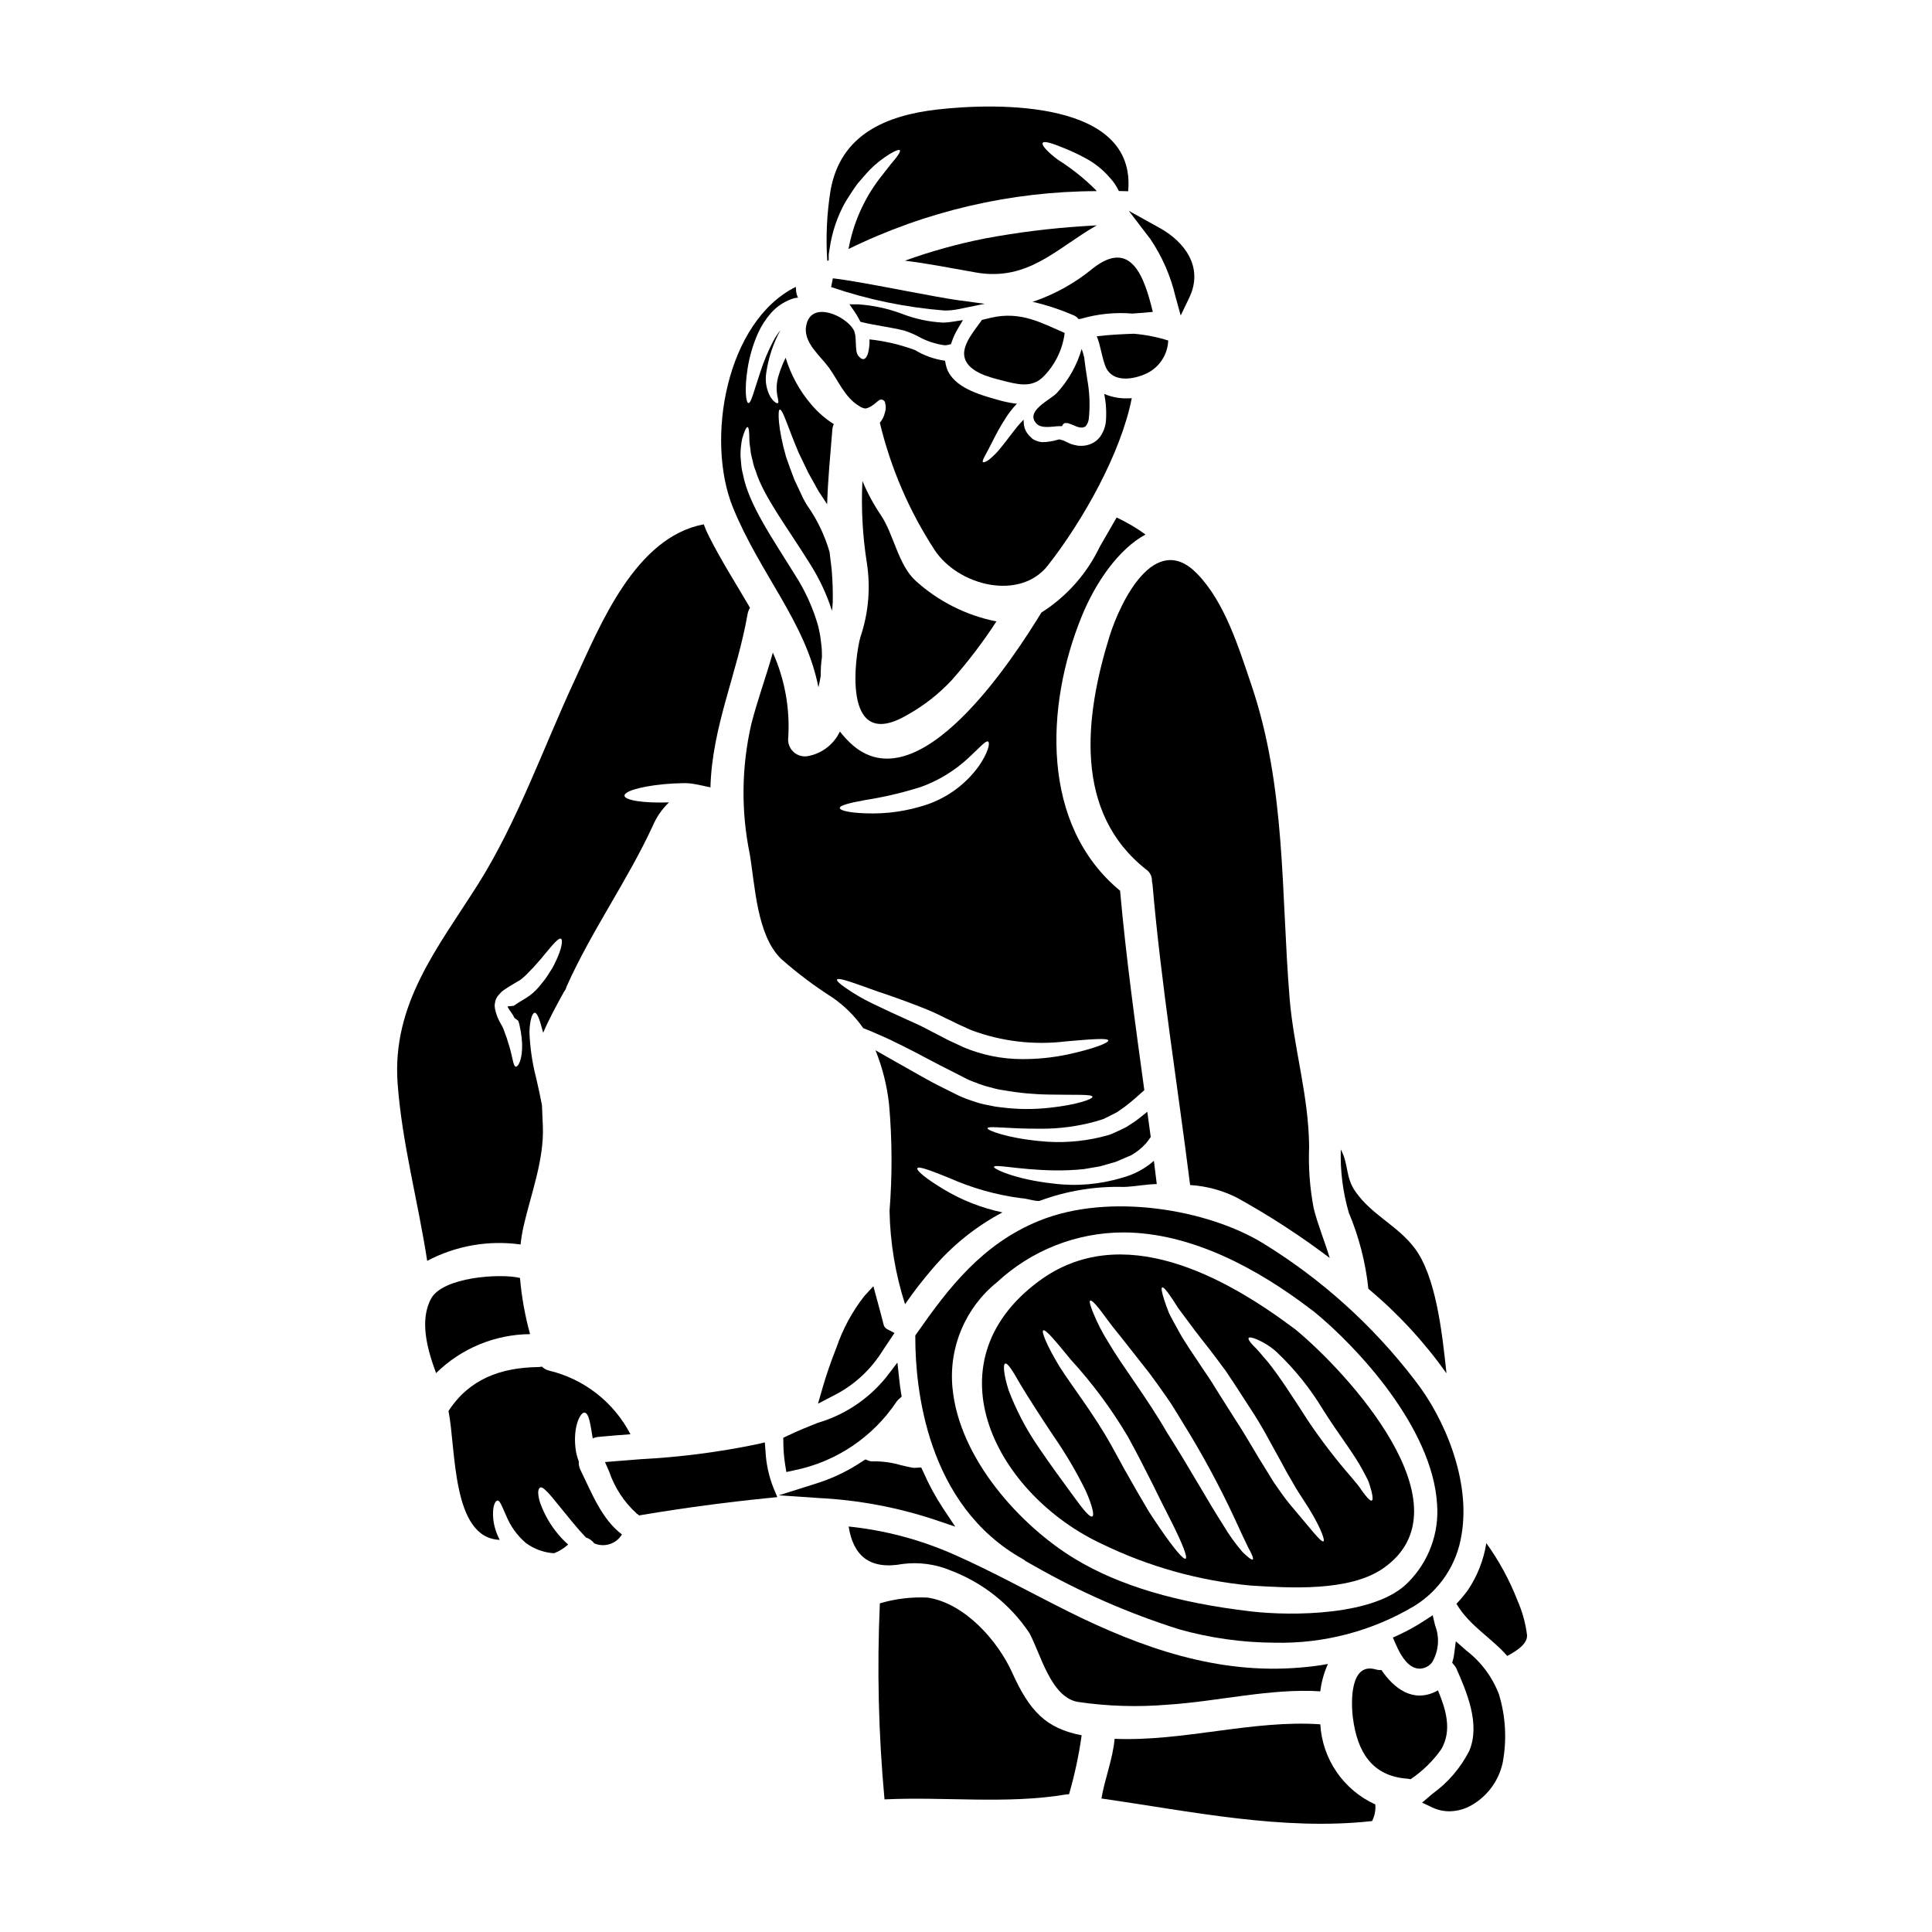 <?xml version="1.0" encoding="UTF-8"?>
<!-- Uploaded to: ICON Repo, www.iconrepo.com, Generator: ICON Repo Mixer Tools -->
<svg fill="#000000" width="800px" height="800px" version="1.1" viewBox="144 144 512 512" xmlns="http://www.w3.org/2000/svg">
 <g>
  <path d="m444.08 227.1c1.82-0.117 3.609-0.266 5.43-0.441-2.172-8.914-5.606-19.625-15.902-11.527-4.59 3.781-9.812 6.723-15.43 8.684-0.176 0.059-0.395 0.09-0.586 0.148 3.797 0.879 7.512 2.106 11.086 3.664 0.461 0.203 0.855 0.531 1.145 0.941h0.027l0.617-0.09h0.004c4.414-1.293 9.027-1.758 13.609-1.379z"/>
  <path d="m438.01 312.7c-6.602 21.324-9.531 46.613 9.77 61.75v-0.004c0.996 0.703 1.559 1.867 1.496 3.082 0.066 0.258 0.113 0.523 0.145 0.789 2.316 26.695 6.633 53.137 9.973 79.73h0.004c4.309 0.266 8.52 1.402 12.379 3.34 8.574 4.738 16.797 10.078 24.609 15.988-1.32-4.43-3.148-8.742-4.25-13.203v0.004c-1.02-5.356-1.422-10.809-1.203-16.254-0.117-13.609-4.047-25.977-5.164-39.246-2.312-28.133-0.91-55.891-10.121-83.105-3.312-9.738-6.984-21.883-14.344-29.48-11.266-11.668-20.445 7.477-23.293 16.609z"/>
  <path d="m398.03 223.58c-2.898-0.395-8.43-1.434-14.297-2.539-7.504-1.426-15.266-2.894-19.023-3.277l-0.453 2.309c9.699 3.316 19.77 5.402 29.984 6.211 1.223 0.02 2.438-0.094 3.637-0.332l7.086-1.445z"/>
  <path d="m455.5 222.55 1.402 5.062 2.266-4.723c3.938-8.227-1.434-14.918-7.769-18.438l-8.266-4.586 5.738 7.504c3.113 4.617 5.359 9.758 6.629 15.18z"/>
  <path d="m424.75 256.94h0.672c0.141-0.199 0.273-0.406 0.395-0.621l0.441-0.234c0.324 0.117 0.527-0.055 0.941 0.117l1.18 0.441 0.762 0.324c0.16 0.094 0.34 0.156 0.527 0.176 0.086 0.027 0.441 0.086 0.23 0.113l0.883 0.059c0.145-0.059 0.352-0.059 0.559-0.145 0.168-0.059 0.32-0.16 0.438-0.289 0.418-0.551 0.68-1.195 0.766-1.879 0.359-3.465 0.227-6.961-0.395-10.387-0.355-2.258-0.645-4.25-0.824-5.863v-0.004c-0.172-0.766-0.395-1.52-0.672-2.258-1.258 4.324-3.5 8.297-6.543 11.617-1.73 1.879-8.508 4.781-5.488 8.098 1.371 1.551 4.422 0.734 6.129 0.734z"/>
  <path d="m394.06 229.5c-3.773-0.18-7.496-0.969-11.02-2.336-3.742-1.406-7.672-2.254-11.66-2.512h-2.266l1.297 1.863h-0.004c0.414 0.59 0.789 1.203 1.129 1.84l0.48 0.918 0.488 0.121c1.801 0.441 3.625 0.758 5.453 1.078 1.922 0.336 3.91 0.684 5.824 1.18l-0.004 0.004c1.207 0.398 2.383 0.895 3.512 1.477 2.176 1.238 4.57 2.039 7.055 2.359 0.363 0.004 0.727-0.043 1.078-0.137l0.605-0.168 0.199-0.594v-0.004c0.43-1.262 0.996-2.473 1.688-3.613l1.281-2.156-2.481 0.395c-0.879 0.148-1.766 0.242-2.656 0.285z"/>
  <path d="m434.67 203.72c-1.117 0.059-2.258 0.117-3.375 0.203-8.789 0.555-17.539 1.645-26.199 3.258-7.234 1.426-14.355 3.398-21.293 5.906 6.219 0.758 12.348 1.992 18.949 3.148 13.848 2.356 21.414-6.59 31.918-12.516z"/>
  <path d="m521.34 573.58c-2.07 1.344-4.234 2.547-6.473 3.598l-1.742 0.789 0.762 1.758c1.723 3.996 3.613 6.102 5.762 6.438 0.199 0.031 0.398 0.047 0.598 0.047 1.277-0.035 2.473-0.641 3.258-1.648 1.766-2.965 2.07-6.578 0.816-9.797l-0.641-2.707z"/>
  <path d="m391.16 480.17c5.168-6.086 11.445-11.133 18.496-14.875-5.539-1.164-10.848-3.254-15.691-6.188-4.664-2.816-7.156-4.93-6.863-5.512 0.324-0.645 3.523 0.613 8.391 2.551 6.106 2.727 12.578 4.547 19.211 5.398 1.574 0.09 3.148 0.734 4.664 0.734h0.031c7.18-2.684 14.809-3.949 22.473-3.727 2.727-0.086 5.688-0.703 8.684-0.762-0.234-2.051-0.5-4.106-0.762-6.16h-0.004c-2.394 2.109-5.246 3.637-8.332 4.457-5.914 1.805-12.141 2.344-18.273 1.574-10.234-1.113-15.93-3.938-15.781-4.402 0.172-0.852 6.246 0.734 15.984 0.91 2.629 0.039 5.258-0.078 7.871-0.348 1.379-0.234 2.785-0.469 4.25-0.73 1.383-0.395 2.785-0.789 4.227-1.203 0.758-0.324 1.523-0.645 2.285-0.996l1.18-0.5 0.559-0.234 0.113-0.059 0.234-0.145 0.008-0.008c1.293-0.773 2.469-1.734 3.492-2.844 0.488-0.566 0.938-1.164 1.348-1.789-0.297-2.231-0.617-4.461-0.91-6.691-1.113 0.91-2.258 1.852-3.465 2.699-0.672 0.441-1.352 0.883-1.996 1.289-0.906 0.527-1.609 0.789-2.406 1.18-0.758 0.324-1.523 0.73-2.285 0.969-0.762 0.234-1.574 0.395-2.316 0.613v0.004c-5.234 1.234-10.637 1.582-15.984 1.027-8.973-0.852-14.02-2.906-13.902-3.402 0.145-0.73 5.457 0.176 14.02 0.117v0.004c4.953 0.035 9.891-0.617 14.668-1.938 0.672-0.203 1.32-0.414 1.992-0.617 0.645-0.266 1.203-0.613 1.852-0.91 0.586-0.293 1.18-0.586 1.789-0.91 0.645-0.441 1.289-0.879 1.938-1.352 1.727-1.289 3.488-2.848 5.309-4.488-2.41-17.57-4.84-35.172-6.426-52.859-21.062-17.367-19.887-48.902-10.148-72.75 3.606-8.855 9.711-17.773 16.895-21.648v0.004c-2.402-1.742-4.969-3.254-7.656-4.512-1.496 2.578-3.019 5.191-4.488 7.773-3.406 7.137-8.754 13.172-15.438 17.406-0.027 0-0.027 0.031-0.027 0.031-7.012 11.438-32.734 51.688-50.719 34.469-0.961-0.922-1.852-1.914-2.668-2.965-1.562 3.309-4.578 5.695-8.156 6.457-1.324 0.34-2.731 0.051-3.816-0.777s-1.734-2.113-1.758-3.477c0.594-7.922-0.797-15.867-4.043-23.117-1.762 6.336-4.051 12.469-5.691 18.895v-0.004c-2.613 11.309-2.766 23.043-0.441 34.41 1.438 8.445 1.848 21.59 8.359 27.898 4.262 3.762 8.812 7.184 13.609 10.234 3.172 2.191 5.922 4.934 8.125 8.098 1.41 0.527 2.848 1.141 4.402 1.848 1.969 0.824 3.961 1.82 6.047 2.848 4.019 1.969 8.625 4.578 13.402 6.922 1.203 0.613 2.363 1.23 3.543 1.82 1.059 0.555 2.231 0.879 3.312 1.352l-0.004-0.008c1.094 0.402 2.211 0.734 3.348 0.996 1.086 0.32 2.191 0.555 3.312 0.703 3.953 0.695 7.957 1.066 11.969 1.117 6.863 0.145 11.324-0.145 11.414 0.586 0.086 0.617-4.047 2.113-11.293 2.906l0.004-0.004c-4.242 0.484-8.527 0.457-12.762-0.086-1.254-0.125-2.5-0.332-3.727-0.617-1.297-0.234-2.574-0.578-3.816-1.027-1.328-0.418-2.633-0.918-3.898-1.496-1.18-0.586-2.363-1.18-3.578-1.785-4.867-2.363-9.125-4.988-13.383-7.336-1.789-1.023-3.465-1.992-5.047-2.875 1.863 4.621 3.078 9.477 3.606 14.434 0.82 9.348 0.859 18.746 0.117 28.102 0.152 8.41 1.539 16.75 4.109 24.758 2.262-3.289 4.703-6.445 7.316-9.461zm-18.105-124.11h-0.004c5.094-0.785 10.113-1.961 15.023-3.519 4.695-1.695 8.996-4.332 12.641-7.742 2.785-2.555 4.578-4.723 5.191-4.254 0.469 0.395 0 2.848-2.551 6.543v-0.004c-3.391 4.68-8.137 8.203-13.594 10.094-5.285 1.789-10.855 2.586-16.43 2.359-4.195-0.145-6.746-0.73-6.777-1.41-0.031-0.676 2.516-1.332 6.504-2.066zm53.922 67.379c-4.059 0.855-8.199 1.27-12.348 1.23-5.231-0.031-10.402-1.09-15.23-3.109-1.258-0.586-2.492-1.18-3.723-1.727-1.113-0.586-2.227-1.145-3.312-1.703-2.199-1.113-4.281-2.312-6.297-3.148-4.016-1.789-7.715-3.519-10.879-5.047-2.488-1.188-4.875-2.582-7.129-4.164-1.613-1.113-2.41-1.879-2.231-2.172 0.395-0.645 4.328 0.852 10.738 3.148 3.227 1.055 7.086 2.434 11.469 4.137h-0.004c2.234 0.852 4.418 1.832 6.543 2.93 1.141 0.527 2.285 1.086 3.461 1.672 1.086 0.496 2.172 0.996 3.312 1.496 8.031 3.019 16.676 4.043 25.191 2.992 6.719-0.586 11.059-0.941 11.176-0.234 0.066 0.648-3.871 2.203-10.738 3.699z"/>
  <path d="m363.62 212.96v-1.527l0.266-1.699v-0.004c0.633-4.332 2.066-8.508 4.223-12.32 1.059-1.699 2.086-3.285 3.113-4.695 1.18-1.32 2.195-2.578 3.223-3.664 1.648-1.656 3.492-3.109 5.488-4.328 1.41-0.82 2.285-1.141 2.523-0.91 0.234 0.23-0.234 1.086-1.262 2.363-1.113 1.227-2.434 3.078-4.106 5.16h-0.004c-4.172 5.484-6.984 11.875-8.215 18.656 20.477-10.039 42.965-15.285 65.77-15.34-0.113-0.113-0.203-0.266-0.324-0.395-3.043-3.016-6.406-5.691-10.031-7.977-2.844-2.141-4.281-3.84-3.961-4.402 0.395-0.613 2.523 0.09 5.75 1.41 1.918 0.77 3.789 1.652 5.606 2.641 2.43 1.293 4.598 3.027 6.391 5.117 0.992 1.059 1.816 2.266 2.438 3.578 0.824 0.031 1.641 0.031 2.465 0.059 2.227-24.082-34.469-23.527-50.688-21.648-13.406 1.574-25.492 6.543-28.164 21.324v0.004c-1.008 6.211-1.305 12.52-0.883 18.801 0.125-0.078 0.25-0.145 0.383-0.203z"/>
  <path d="m518.93 509.75c-11.066-14.457-24.699-26.754-40.215-36.277-14.508-8.895-40.66-13.559-59.324-5.953-14.98 6.086-23.906 17.609-32.469 29.883l-0.355 0.508v0.621c0 12.871 2.777 44.352 28.609 58.703h0.004c0.191 0.102 0.363 0.234 0.508 0.395l2.363 1.344v-0.004c12.184 6.953 25.074 12.59 38.453 16.82 8.246 2.316 16.77 3.508 25.336 3.543 12.98 0.293 25.781-3.07 36.941-9.711 6.769-4.156 11.359-11.086 12.551-18.941 2.449-14.281-4.469-30.84-12.402-40.93zm-122.52 1.969c-1-10.699 3.434-21.184 11.809-27.914 9.074-8.438 20.992-13.148 33.383-13.199 18.211 0 35.945 9.789 49.816 20.395l0.695 0.504c11.578 9.445 31.488 30.852 32.723 51.078l0.004 0.004c0.586 7.688-2.199 15.25-7.641 20.719-8.59 8.949-30.973 8.98-41.625 7.738-19.742-2.301-35.031-6.863-46.703-13.93-14.441-8.727-30.762-26.629-32.461-45.414z"/>
  <path d="m475.35 564.18c10.266 0.645 26.195 1.699 35.199-4.551 23.559-16.34-9.797-52.242-23.203-63.27-18.742-14.137-46.113-29.125-68.094-12.793-29.539 21.941-11.02 56.734 16.926 69.668h0.004c12.297 5.961 25.562 9.668 39.168 10.945zm-0.441-65.594c0.176-0.293 0.996-0.145 2.285 0.414h0.004c1.891 0.824 3.637 1.949 5.164 3.336 4.773 4.523 8.906 9.672 12.293 15.309 3.938 6.297 8.125 11.5 10.527 16.074 0.586 1.145 1.18 2.113 1.555 3.082 0.324 0.996 0.586 1.848 0.762 2.551 0.324 1.41 0.352 2.199 0.027 2.316-0.324 0.117-0.938-0.441-1.785-1.527v0.004c-0.504-0.629-0.977-1.285-1.406-1.969-0.559-0.762-1.32-1.574-2.055-2.523-4.246-4.852-8.172-9.969-11.754-15.324-4.078-6.336-7.66-11.883-10.652-15.547-1.496-1.672-2.668-3.227-3.754-4.195-0.973-1.031-1.414-1.734-1.207-2zm-22.938-13.406c0.324-0.145 1.113 0.703 2.258 2.406 0.586 0.824 1.258 1.879 2.023 3.109 0.824 1.117 1.789 2.41 2.848 3.812 1.996 2.816 4.781 6.102 7.629 9.973 0.73 0.969 1.465 1.969 2.227 2.992 0.672 1.059 1.41 2.113 2.141 3.227l4.371 6.746c3.051 4.578 5.457 9.359 7.801 13.523 0.586 1.051 1.145 2.078 1.672 3.082 0.469 0.879 1.113 1.906 1.613 2.785 1.023 1.906 2.109 3.461 3.051 4.93 3.988 6.016 5.691 10.469 5.117 10.707-0.672 0.293-3.223-3.148-7.945-8.684l0.004 0.004c-1.312-1.516-2.535-3.102-3.668-4.75-0.613-0.91-1.23-1.703-1.906-2.785-0.586-0.969-1.203-1.938-1.82-2.965-2.555-3.992-5.019-8.566-8.07-13.168-1.465-2.316-2.906-4.578-4.281-6.777-0.672-1.086-1.352-2.172-1.996-3.195-0.645-1.023-1.352-2.055-2.023-3.023-2.582-3.961-5.117-7.449-6.891-10.797-0.91-1.641-1.73-3.109-2.363-4.43-0.527-1.352-0.938-2.492-1.258-3.492-0.621-1.938-0.824-3.078-0.531-3.227zm-19.066 3.492c0.324-0.176 1.18 0.645 2.465 2.258 1.281 1.613 2.961 4.137 5.277 6.863 2.258 2.875 4.93 6.277 7.918 10.059 1.469 1.969 2.965 4.078 4.519 6.277 1.613 2.258 2.906 4.547 4.402 6.949v0.008c5.074 8.152 9.648 16.609 13.695 25.316 1.527 3.375 2.754 5.926 3.637 7.773 0.969 1.73 1.441 2.848 1.18 3.082-0.262 0.234-1.203-0.473-2.731-1.969-1.926-2.25-3.652-4.664-5.16-7.215-3.992-6.191-8.773-14.902-14.816-24.402-5.574-9.621-11.734-17.395-15.574-23.965h0.004c-1.574-2.477-2.918-5.086-4.019-7.801-0.77-1.91-1.09-3.055-0.797-3.234zm-12.441 7.894c0.586-0.395 3.195 2.727 7.273 7.715v-0.004c5.746 6.277 10.824 13.129 15.164 20.449 2.363 4.328 4.519 8.504 6.422 12.32 0.941 1.938 1.852 3.754 2.699 5.457l2.363 4.664c2.906 5.777 4.402 9.531 3.812 9.887-0.586 0.355-3.168-2.754-6.832-8.098-0.91-1.383-1.879-2.731-2.965-4.461-0.969-1.645-1.996-3.406-3.078-5.25-2.144-3.695-4.434-7.805-6.777-12.148-4.664-8.359-10.121-15.254-13.73-20.883-3.379-5.574-4.879-9.301-4.352-9.648zm12.988 49.309c-0.645 0.297-2.363-1.758-4.781-5.117-2.422-3.356-5.922-7.977-9.562-13.383h0.004c-3.203-4.664-5.832-9.695-7.836-14.988-1.289-4.106-1.496-6.777-0.91-7.012 0.672-0.297 2.082 2.051 4.164 5.691 2.082 3.461 5.164 8.242 8.715 13.578l0.004 0.004c3.164 4.566 5.988 9.363 8.445 14.348 1.758 3.945 2.387 6.637 1.758 6.879z"/>
  <path d="m447.11 243.29c3.777-1.449 6.328-5.008 6.481-9.051-2.957-0.926-6.008-1.527-9.094-1.793-3.312 0.117-6.602 0.27-9.84 0.676 0.91 2.141 1.18 4.664 2.113 7.477 1.449 4.598 6.586 4.219 10.34 2.691z"/>
  <path d="m377.36 502.79c0.531-0.789 1.062-1.574 1.574-2.383l2.113-3.168-1.969-1.008c-0.508-0.285-0.855-0.785-0.953-1.359-0.395-1.609-0.836-3.223-1.27-4.832l-1.402-5.188-2.426 2.648c-3.207 4.106-5.699 8.723-7.371 13.656l-0.168 0.426c-1.34 3.398-2.496 6.766-3.438 10l-1.273 4.41 4.074-2.117c5.07-2.531 9.387-6.356 12.508-11.086z"/>
  <path d="m506.62 485.41v0.113c7.836 6.555 14.797 14.086 20.711 22.414-1.18-11.207-2.848-25.727-8.418-33.145-4.488-5.988-11.414-8.801-15.742-15.051-2.668-3.84-1.699-7.129-3.84-11.117h-0.004c-0.176 5.648 0.539 11.289 2.113 16.719 2.691 6.402 4.438 13.16 5.18 20.066z"/>
  <path d="m384.48 333.44c4.398-2.449 8.383-5.578 11.805-9.27 4.301-4.867 8.238-10.043 11.777-15.484-8.035-1.594-15.48-5.356-21.527-10.883-4.519-4.223-5.691-12.203-9.055-17.219v-0.004c-1.945-2.867-3.594-5.922-4.93-9.117-0.355 7.277 0.039 14.57 1.184 21.766 1.012 6.562 0.426 13.273-1.703 19.566-1.309 4.391-5.359 31.145 12.449 20.645z"/>
  <path d="m409.53 244.82c3.812 0.965 7.977 2.227 11.117-1.145 3.027-3.113 4.965-7.129 5.508-11.441-6.297-2.727-11.613-5.777-19.328-4.078-0.824 0.176-1.699 0.395-2.582 0.617-1.758 2.492-5.047 6.219-4.723 9.355 0.445 4.344 6.664 5.84 10.008 6.691z"/>
  <path d="m352.71 524.48-1.137 0.547 0.02 1.258c0.012 1.934 0.168 3.859 0.465 5.769l0.332 2.051 2.031-0.445h-0.004c11.129-2.234 20.914-8.797 27.207-18.242 0.152-0.219 0.336-0.414 0.539-0.586l0.789-0.719-0.176-1.062c-0.168-1.016-0.312-2.062-0.422-3.082l-0.531-4.875-2.988 3.898h0.004c-4.68 5.781-11.008 9.996-18.145 12.082-2.547 1.012-5.168 2.062-7.984 3.406z"/>
  <path d="m412.2 587.18c-3.812-8.418-12.555-18.305-22.352-19.801-4.281-0.211-8.566 0.305-12.676 1.523-0.777 17.324-0.363 34.684 1.234 51.953 15.961-0.762 32.387 1.324 48.02-1.289 0.289-0.051 0.582-0.07 0.875-0.059 1.488-5.125 2.606-10.352 3.348-15.637-9.418-1.82-13.789-6.34-18.449-16.691z"/>
  <path d="m397.15 548.58-3.203-4.82c-2.016-3.055-3.766-6.273-5.234-9.625l-0.578-1.246-1.367 0.082c-0.289 0.031-0.582 0.031-0.875 0-1.062-0.18-2.109-0.438-3.148-0.688-2.426-0.715-4.949-1.055-7.477-1.008-0.32 0.016-0.645-0.023-0.949-0.117l-0.977-0.395-0.895 0.566c-3.734 2.5-7.812 4.457-12.102 5.801l-9.957 3.148 10.418 0.703v0.004c10.496 0.508 20.871 2.438 30.848 5.734z"/>
  <path d="m493.89 600.96c-17.953-1.23-36.258 4.606-54.504 3.844-0.5 5.422-2.582 10.5-3.492 15.812 23.465 3.375 48.047 8.625 71.723 5.984l0.004-0.004c0.688-1.359 0.984-2.883 0.852-4.398-4.137-1.879-7.68-4.848-10.25-8.59-2.566-3.742-4.066-8.117-4.332-12.648z"/>
  <path d="m383.27 558.46c4.305-0.539 8.676 0.059 12.676 1.734 8.488 3.215 15.766 8.992 20.824 16.531 2.965 5.367 5.633 17.043 12.879 18.301 7.856 1.156 15.816 1.402 23.73 0.738 13.176-0.824 27.312-4.402 40.512-3.543 0.301-2.508 0.98-4.949 2.023-7.246-2.406 0.434-4.832 0.75-7.273 0.938-21.941 1.906-42.117-5.195-61.543-14.848-10.059-5.016-19.922-10.527-30.215-15.074v0.004c-8.879-3.941-18.32-6.457-27.984-7.453 1.188 7.547 5.371 11.594 14.371 9.918z"/>
  <path d="m371.77 251.65c0.43 0.305 0.918 0.504 1.438 0.59h0.297-0.004c0.605-0.148 1.176-0.414 1.676-0.789 0.555-0.297 1.113-0.941 1.555-1.203 0.297-0.336 0.773-0.445 1.191-0.281s0.688 0.566 0.68 1.016c0.207 0.762 0.176 1.57-0.086 2.316-0.215 1.008-0.68 1.945-1.352 2.731 2.867 11.957 7.758 23.34 14.465 33.645 6.219 9.562 22.645 13.699 30.094 4.137 9.242-11.809 19.328-29.656 22.207-44.297h0.004c-0.566 0.051-1.137 0.07-1.707 0.059-1.926-0.027-3.828-0.426-5.598-1.18 0.488 2.414 0.637 4.879 0.438 7.332-0.16 1.473-0.703 2.879-1.574 4.078-0.57 0.746-1.312 1.34-2.168 1.734-0.852 0.402-1.785 0.609-2.727 0.613l-0.883-0.027c-0.73-0.117-0.938-0.207-1.438-0.324-0.379-0.09-0.742-0.227-1.086-0.414l-0.852-0.395 0.004 0.004c-0.16-0.055-0.309-0.133-0.441-0.234-0.27-0.094-0.543-0.172-0.82-0.234l-0.355-0.086c-0.117 0.027-0.23 0.059-0.395 0.086h0.004c-1.34 0.414-2.731 0.629-4.133 0.645-0.566-0.035-1.125-0.168-1.645-0.395l-0.395-0.172-0.395-0.207v-0.004c-0.043-0.02-0.082-0.051-0.113-0.086l-0.148-0.117-0.266-0.266c-0.777-0.652-1.367-1.504-1.699-2.461-0.195-0.738-0.285-1.5-0.266-2.262-0.586 0.617-1.18 1.23-1.699 1.879-1.574 1.938-2.938 3.844-4.195 5.367-0.949 1.242-2.043 2.363-3.258 3.348-0.883 0.645-1.469 0.82-1.645 0.645-0.176-0.172 0.059-0.762 0.559-1.672 0.5-0.91 1.18-2.199 2.023-3.871 0.844-1.672 1.91-3.754 3.434-6.074 0.805-1.297 1.738-2.504 2.785-3.606 0.07-0.078 0.152-0.148 0.238-0.207-1.84-0.223-3.656-0.605-5.43-1.145-4.578-1.289-11.441-3.227-13.203-8.332h0.004c-0.195-0.633-0.344-1.281-0.441-1.938-2.836-0.395-5.559-1.363-8.008-2.844-3.879-1.43-7.918-2.375-12.027-2.816 0.145 1.438-0.352 7.305-2.875 4.461-1.23-1.379-0.266-5.191-1.352-7.043-2.141-3.695-11-7.684-12.465-1.379l0.004 0.004c-0.09 0.363-0.148 0.738-0.18 1.113-0.176 4.109 3.84 7.215 6.074 10.27 2.547 3.484 4.246 8.004 8.148 10.289z"/>
  <path d="m546.13 568.11c-2.098-5.383-4.867-10.477-8.238-15.164-0.703 4.465-2.375 8.719-4.902 12.469-0.926 1.266-1.934 2.473-3.019 3.606 3.461 5.867 9.27 9.004 13.465 13.82 2.492-1.324 5.363-3.168 5.25-5.488-0.395-3.188-1.254-6.305-2.555-9.242z"/>
  <path d="m532.56 581.39-2.754-2.43-0.48 3.652c-0.047 0.359-0.117 0.711-0.211 1.059l-0.27 0.98 0.645 0.789c0.168 0.188 0.312 0.398 0.422 0.625 2.734 6.242 6.488 14.793 3.453 21.945-2.305 4.519-5.656 8.426-9.777 11.383l-2.719 2.328 2.754 1.297v-0.004c1.395 0.66 2.918 1 4.461 0.996 1.91-0.016 3.789-0.492 5.481-1.379 4.43-2.375 7.594-6.57 8.66-11.48 1.145-6.055 0.801-12.297-1.004-18.188-1.758-4.586-4.758-8.594-8.66-11.574z"/>
  <path d="m525.92 607.62c2.965-5.074 1.262-10.586-0.852-15.664-0.23 0.117-0.395 0.234-0.645 0.355-6.074 2.934-11.02-0.883-14.316-5.723l0.004-0.004c-0.523 0.027-1.051-0.031-1.555-0.176-6.773-1.938-6.57 8.594-6.016 12.906 1.145 8.801 4.961 15.371 14.348 16.047v0.004c0.312 0.027 0.629 0.078 0.938 0.145 3.152-2.121 5.894-4.793 8.094-7.891z"/>
  <path d="m281.95 473.8c0.176-1.605 0.441-3.203 0.789-4.781 1.969-8.625 5.512-17.711 5.117-26.668-0.059-1.82-0.145-3.637-0.23-5.457-0.395-2.168-0.941-4.606-1.555-7.305l-0.004 0.004c-1.023-3.965-1.613-8.023-1.762-12.117 0.117-3.148 0.734-5.016 1.383-5.074 0.703-0.059 1.348 1.852 2.109 4.781l-0.004 0.004c0.07 0.168 0.117 0.348 0.148 0.527 1.574-3.727 3.543-7.273 5.488-10.824h-0.004c0.145-0.242 0.301-0.477 0.469-0.703 0.09-0.266 0.148-0.5 0.266-0.762 6.574-14.727 16.047-27.895 22.828-42.562v-0.004c0.996-2.348 2.461-4.465 4.309-6.219-6.57 0.234-11.734-0.527-11.809-1.785 0-1.383 5.809-2.816 12.988-3.227l2.641-0.086 0.004-0.004c0.895-0.016 1.785 0.051 2.668 0.203 1.699 0.266 2.961 0.613 4.019 0.82l0.469 0.09c0.441-16.105 7.043-29.949 9.84-45.91 0.102-0.594 0.32-1.164 0.645-1.672-3.582-6.16-7.512-12.289-10.855-18.895-0.535-1.047-1.004-2.125-1.41-3.227-18.156 3.434-27.395 26.609-34.242 41.391-8.266 17.805-15.164 37.547-25.668 54.152-10.594 16.719-22.766 31.59-21.211 52.684 1.18 15.871 5.43 31.238 7.832 46.965 7.586-4.012 16.246-5.531 24.742-4.34zm-6.727-64.242 0.027-0.23 0.031-0.117 0.027-0.059 0.176-0.441v-0.027l0.113-0.207 0.004-0.004c0.086-0.203 0.203-0.391 0.355-0.555 0.227-0.289 0.473-0.562 0.73-0.824l0.395-0.395 0.234-0.176c0.355-0.23 0.703-0.527 1.027-0.699 1.289-0.852 2.523-1.496 3.461-2.086 0.875-0.648 1.68-1.387 2.406-2.195 0.773-0.75 1.508-1.539 2.203-2.363 0.672-0.703 1.285-1.469 1.848-2.172 2.285-2.727 3.754-4.547 4.402-4.223 0.559 0.297 0.234 2.668-1.438 6.102l-0.004-0.004c-0.434 0.977-0.953 1.906-1.555 2.789-0.637 1.051-1.352 2.051-2.141 2.996-0.863 1.156-1.883 2.191-3.023 3.078-1.258 0.91-2.465 1.527-3.519 2.231-0.254 0.148-0.5 0.316-0.734 0.496l-0.266 0.117-0.117-0.027c-0.434 0.078-0.875 0.113-1.316 0.113 0 0.617 1.203 1.758 1.699 2.938 0.148 0.324 1.027 0.73 1.117 0.996l0.145 0.395c0.117 0.414 0.086 0.395 0.145 0.586 0.117 0.586 0.234 1.18 0.355 1.73 0.18 1.059 0.297 2.125 0.352 3.195 0.145 4.227-1.027 6.164-1.613 6.164-0.762 0.055-0.883-2.582-1.848-5.633-0.297-0.824-0.473-1.73-0.883-2.699-0.176-0.469-0.352-0.969-0.527-1.469-0.031-0.086-0.117-0.352-0.117-0.293l-0.176-0.395v0.004c-0.098-0.227-0.215-0.441-0.352-0.645-0.801-1.297-1.367-2.731-1.672-4.223l-0.086-0.824c0.023-0.301 0.055-0.621 0.133-0.945z"/>
  <path d="m360.89 326.14c0.234-0.941 0.441-1.969 0.617-3.055-0.023-1.668 0.082-3.336 0.32-4.988 0-0.496 0-0.965-0.027-1.465 0-0.969-0.203-2.199-0.324-3.312-0.117-1.113-0.395-2.172-0.613-3.285v-0.004c-1.395-4.938-3.531-9.637-6.336-13.934-5.867-9.504-12.148-18.453-13.641-26.43h-0.004c-0.25-0.918-0.406-1.863-0.469-2.812-0.059-0.883-0.176-1.703-0.176-2.523 0.027-1.359 0.172-2.715 0.441-4.051 0.586-2.023 1.086-3.109 1.438-3.109 0.324 0.059 0.473 1.262 0.473 3.375 0 1.059 0.293 2.231 0.395 3.578 0.117 0.676 0.352 1.41 0.527 2.199h-0.004c0.16 0.824 0.402 1.633 0.734 2.406 2.082 6.836 8.332 14.906 14.492 24.82 2.434 3.844 4.367 7.981 5.75 12.316 0.086-0.762 0.172-1.496 0.203-2.231 0.059-2.926-0.039-5.852-0.293-8.77-0.172-1.527-0.352-3.082-0.555-4.606-1.305-4.473-3.348-8.699-6.047-12.496-0.324-0.617-0.613-0.996-0.996-1.789-0.266-0.555-0.527-1.113-0.762-1.641-0.523-1.086-1.023-2.141-1.496-3.168-0.852-2.168-1.574-4.254-2.227-6.102-2.172-7.57-2.227-12.438-1.672-12.523 0.789-0.148 2.055 4.43 4.961 11.32 0.789 1.645 1.668 3.465 2.609 5.43 0.527 0.969 1.113 1.996 1.699 3.051 0.262 0.523 0.555 1.051 0.883 1.574 0.145 0.324 0.613 0.969 0.91 1.438 0.469 0.73 0.996 1.523 1.496 2.285 0.203-6.602 0.852-13.141 1.379-19.742l-0.008-0.004c0.047-0.52 0.18-1.023 0.395-1.496-2.254-1.422-4.269-3.184-5.984-5.219-3.09-3.617-5.398-7.832-6.777-12.379-0.723 1.473-1.332 3.004-1.816 4.57-1.438 4.461 0.355 6.953-0.23 7.449-0.203 0.176-1.059-0.203-1.938-1.555l-0.004 0.004c-1.117-1.977-1.52-4.273-1.145-6.512 0.578-3.945 1.848-7.762 3.754-11.266-0.688 0.879-1.305 1.812-1.844 2.789-1.402 2.672-2.57 5.457-3.492 8.332-1.672 4.988-2.438 8.266-3.148 8.211-0.645-0.059-1.086-3.519-0.234-9.055 0.508-3.297 1.457-6.516 2.816-9.562 0.875-1.906 2.023-3.672 3.402-5.25 1.645-1.863 3.777-3.227 6.16-3.938 0.324-0.059 0.645-0.09 1-0.148h-0.004c-0.277-0.539-0.449-1.125-0.5-1.73-0.027-0.395-0.059-0.734-0.086-1.117-18.5 9.215-23.965 40.512-16.66 58.465 7.254 17.789 19.254 30.312 22.656 47.652z"/>
  <path d="m346.86 528.54-0.172-2.293-2.234 0.52h-0.004c-10.109 2.086-20.367 3.402-30.676 3.938-2.234 0.172-4.473 0.344-6.691 0.531l-2.754 0.227 1.102 2.516c1.449 4.262 3.953 8.086 7.281 11.117l0.672 0.504 0.832-0.141c11.145-1.863 22.289-3.352 33.137-4.441l2.644-0.266-1.027-2.457v0.004c-1.227-3.117-1.941-6.41-2.109-9.758z"/>
  <path d="m281.8 482.66h-0.027c-5.367-1.258-20.449-0.203-23.527 5.488-3.078 5.691-1.113 13.203 1.32 19.742v-0.004c6.644-6.543 15.578-10.246 24.906-10.328-1.344-4.875-2.238-9.863-2.672-14.898z"/>
  <path d="m297.85 533.61c-0.359-0.715-0.523-1.516-0.469-2.316-0.305-0.781-0.539-1.586-0.703-2.406-1.086-6.277 1.027-10.629 2.227-10.531 1.199 0.094 1.574 3.199 2.172 6.836 0.473-0.215 0.98-0.348 1.496-0.395 2.812-0.27 5.66-0.5 8.504-0.703-4.402-8.492-12.281-14.652-21.586-16.871-0.711-0.176-1.359-0.539-1.879-1.055-0.328 0.074-0.66 0.113-0.996 0.117-10.062 0.145-18.305 3.254-23.762 11.648 2.023 10 0.789 33.703 13.582 34.145-0.941-1.746-1.527-3.66-1.73-5.633-0.266-3.148 0.469-4.664 1.086-4.781 0.73-0.117 1.32 1.785 2.312 3.938l0.004-0.004c1.141 2.836 2.953 5.352 5.281 7.336 2.172 1.594 4.758 2.527 7.449 2.695 1.371-0.543 2.633-1.324 3.727-2.316-0.938-0.824-1.809-1.715-2.613-2.672-2.047-2.438-3.656-5.215-4.75-8.211-0.344-0.953-0.539-1.949-0.586-2.961 0.059-0.703 0.23-1.145 0.555-1.262 0.324-0.117 0.734 0.09 1.262 0.586l0.004-0.004c0.66 0.609 1.277 1.27 1.844 1.969 1.41 1.73 3.344 4.106 5.488 6.715 1.23 1.5 2.406 2.816 3.492 3.965 0.883 0.285 1.664 0.832 2.227 1.574 2.691 1.156 5.82 0.145 7.332-2.363-5.422-4.106-8.062-11.141-10.969-17.039z"/>
 </g>
</svg>